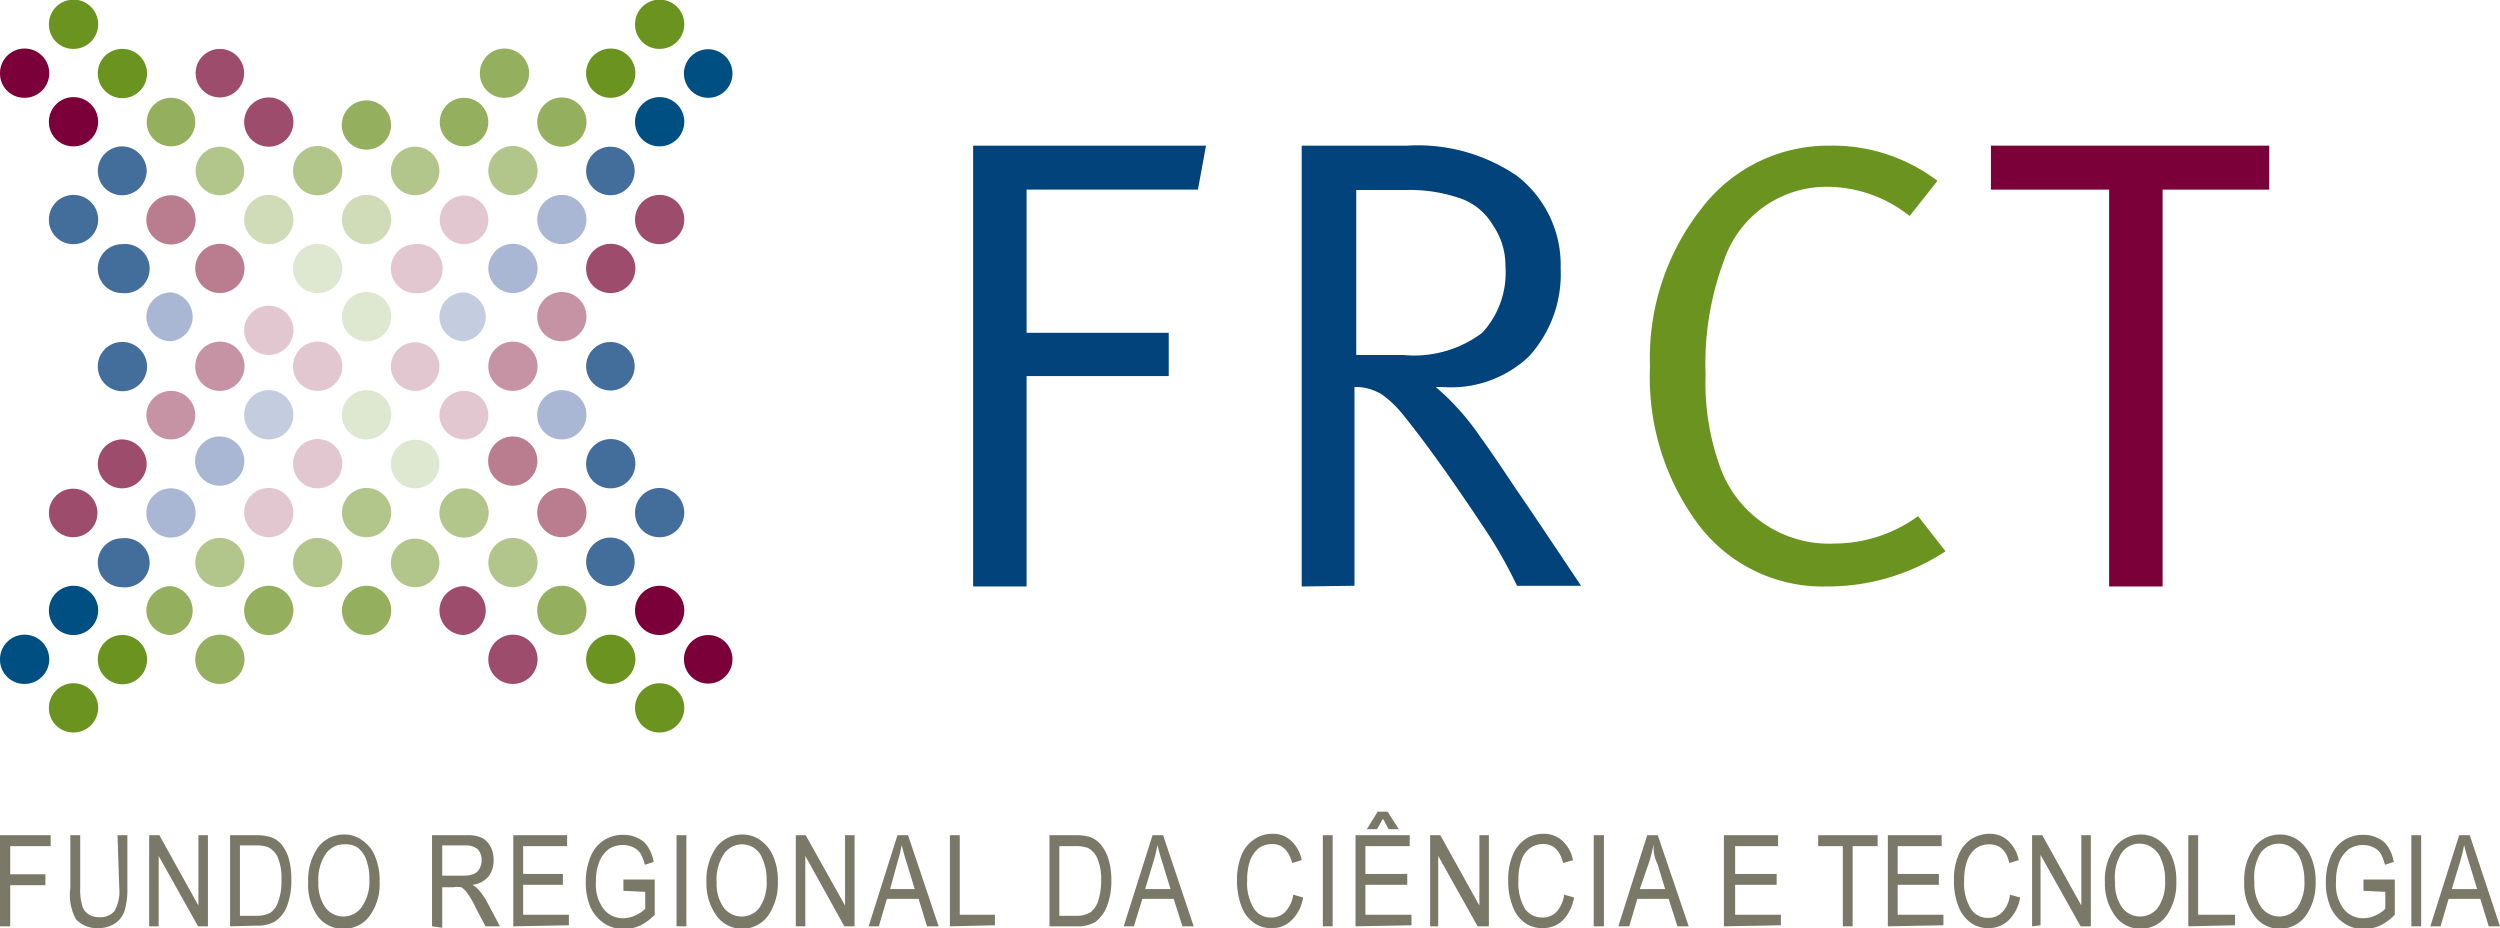 <svg xmlns="http://www.w3.org/2000/svg" width="71.06" height="26.38" viewBox="0 0 71.06 26.38">
  <g id="Layer_2" data-name="Layer 2">
    <g id="Layer_1-2" data-name="Layer 1">
      <g>
        <path d="M6.94,6.25a.7.7,0,1,1,.7.69A.7.7,0,0,1,6.94,6.25Z" style="fill: #d0dbb8;fill-rule: evenodd"/>
        <path d="M8.33,7.64A.7.7,0,1,1,9,8.33.69.69,0,0,1,8.33,7.64Z" style="fill: #dee7cf;fill-rule: evenodd"/>
        <path d="M12.5,6.25a.69.69,0,1,1,.69.69A.69.69,0,0,1,12.5,6.25Z" style="fill: #e2c7d1;fill-rule: evenodd"/>
        <path d="M6.94,9.4a.7.7,0,1,1,.7.69A.7.7,0,0,1,6.94,9.4Z" style="fill: #e2c7d1;fill-rule: evenodd"/>
        <path d="M8.33,10.41a.7.7,0,1,1,.69.7A.69.69,0,0,1,8.33,10.41Z" style="fill: #e2c7d1;fill-rule: evenodd"/>
        <path d="M9.72,9a.7.7,0,1,1,.69.7A.69.69,0,0,1,9.72,9Z" style="fill: #dee7cf;fill-rule: evenodd"/>
        <path d="M11.11,7.64a.69.69,0,0,1,.69-.7.7.7,0,1,1,0,1.39A.69.69,0,0,1,11.11,7.64Z" style="fill: #e2c7d1;fill-rule: evenodd"/>
        <path d="M9.72,6.25a.7.7,0,1,1,.69.69A.69.69,0,0,1,9.72,6.25Z" style="fill: #d0dbb8;fill-rule: evenodd"/>
        <path d="M8.33,4.86A.7.7,0,1,1,9,5.55.69.69,0,0,1,8.33,4.86Z" style="fill: #b2c58a;fill-rule: evenodd"/>
        <path d="M11.11,4.86a.69.69,0,0,1,.69-.69.69.69,0,1,1,0,1.38A.69.69,0,0,1,11.11,4.86Z" style="fill: #b2c58a;fill-rule: evenodd"/>
        <path d="M13.88,7.64a.7.7,0,1,1,.7.69A.7.7,0,0,1,13.88,7.64Z" style="fill: #aab7d4;fill-rule: evenodd"/>
        <path d="M12.49,9a.7.7,0,0,1,.7-.69.7.7,0,0,1,0,1.39A.7.7,0,0,1,12.49,9Z" style="fill: #c4cce0;fill-rule: evenodd"/>
        <path d="M11.11,10.41a.69.69,0,1,1,.69.7A.69.69,0,0,1,11.11,10.41Z" style="fill: #e2c7d1;fill-rule: evenodd"/>
        <path d="M9.72,11.8a.7.7,0,1,1,.69.69A.69.69,0,0,1,9.72,11.8Z" style="fill: #dee7cf;fill-rule: evenodd"/>
        <path d="M8.33,13.19a.7.7,0,1,1,.69.69A.69.69,0,0,1,8.33,13.19Z" style="fill: #e2c7d1;fill-rule: evenodd"/>
        <path d="M6.94,14.58a.7.7,0,1,1,.7.69A.7.7,0,0,1,6.94,14.58Z" style="fill: #e2c7d1;fill-rule: evenodd"/>
        <path d="M5.55,13.19a.7.7,0,1,1,1.39,0,.7.7,0,0,1-1.39,0Z" style="fill: #aab7d4;fill-rule: evenodd"/>
        <path d="M6.94,11.8a.7.7,0,1,1,.7.69A.69.69,0,0,1,6.94,11.8Z" style="fill: #c4cce0;fill-rule: evenodd"/>
        <path d="M5.55,10.41a.7.7,0,1,1,.7.7A.69.69,0,0,1,5.55,10.41Z" style="fill: #c693a5;fill-rule: evenodd"/>
        <path d="M4.16,9a.7.7,0,0,1,.7-.69.7.7,0,0,1,0,1.39A.7.7,0,0,1,4.16,9Z" style="fill: #aab7d4;fill-rule: evenodd"/>
        <path d="M5.55,7.64a.7.7,0,1,1,.7.69A.7.7,0,0,1,5.55,7.64Z" style="fill: #b97d8f;fill-rule: evenodd"/>
        <path d="M4.16,11.8a.7.7,0,0,1,.7-.69.69.69,0,0,1,0,1.38A.7.7,0,0,1,4.16,11.8Z" style="fill: #c693a5;fill-rule: evenodd"/>
        <path d="M8.33,16a.7.7,0,1,1,.69.69A.69.69,0,0,1,8.33,16Z" style="fill: #b2c58a;fill-rule: evenodd"/>
        <path d="M9.72,14.58a.7.7,0,1,1,.69.69A.69.69,0,0,1,9.72,14.58Z" style="fill: #b2c58a;fill-rule: evenodd"/>
        <path d="M11.11,13.19a.69.69,0,1,1,1.38,0,.69.69,0,1,1-1.38,0Z" style="fill: #dee7cf;fill-rule: evenodd"/>
        <path d="M12.49,11.8a.7.7,0,0,1,.7-.69.69.69,0,1,1,0,1.38A.7.7,0,0,1,12.49,11.8Z" style="fill: #e2c7d1;fill-rule: evenodd"/>
        <path d="M13.88,10.41a.7.7,0,1,1,.7.7A.69.69,0,0,1,13.88,10.41Z" style="fill: #c693a5;fill-rule: evenodd"/>
        <path d="M15.27,9a.7.7,0,1,1,.7.7A.69.69,0,0,1,15.27,9Z" style="fill: #c693a5;fill-rule: evenodd"/>
        <path d="M15.27,11.8a.7.7,0,1,1,.7.69A.69.69,0,0,1,15.27,11.8Z" style="fill: #aab7d4;fill-rule: evenodd"/>
        <path d="M13.88,13.19a.7.7,0,1,1,1.39,0,.7.7,0,0,1-1.39,0Z" style="fill: #b97d8f;fill-rule: evenodd"/>
        <path d="M12.49,14.58a.7.7,0,0,1,.7-.7.7.7,0,1,1-.7.7Z" style="fill: #b2c58a;fill-rule: evenodd"/>
        <path d="M11.11,16a.69.69,0,1,1,.69.69A.69.69,0,0,1,11.11,16Z" style="fill: #b2c58a;fill-rule: evenodd"/>
        <path d="M4.16,6.25a.7.7,0,0,1,.7-.7.7.7,0,1,1-.7.7Z" style="fill: #b97d8f;fill-rule: evenodd"/>
        <circle cx="6.25" cy="4.86" r="0.69" style="fill: #b2c58a"/>
        <path d="M6.94,3.47a.7.7,0,1,1,.7.7A.7.7,0,0,1,6.94,3.47Z" style="fill: #9e4c6b;fill-rule: evenodd"/>
        <path d="M9.72,3.47a.7.7,0,0,1,1.39,0,.7.7,0,1,1-1.39,0Z" style="fill: #94af5e;fill-rule: evenodd"/>
        <path d="M12.5,3.47a.69.69,0,1,1,1.38,0,.69.69,0,1,1-1.38,0Z" style="fill: #94af5e;fill-rule: evenodd"/>
        <path d="M13.88,4.86a.7.7,0,1,1,.7.69A.69.69,0,0,1,13.88,4.86Z" style="fill: #b2c58a;fill-rule: evenodd"/>
        <path d="M15.27,6.25a.7.7,0,1,1,.7.69A.7.7,0,0,1,15.27,6.25Z" style="fill: #aab7d4;fill-rule: evenodd"/>
        <path d="M16.66,7.64a.7.7,0,1,1,.69.69A.69.69,0,0,1,16.66,7.64Z" style="fill: #9e4c6b;fill-rule: evenodd"/>
        <circle cx="17.35" cy="10.41" r="0.69" style="fill: #436d9b"/>
        <path d="M16.66,13.19a.7.7,0,1,1,.69.69A.69.69,0,0,1,16.66,13.19Z" style="fill: #436d9b;fill-rule: evenodd"/>
        <path d="M15.27,14.58a.7.7,0,1,1,.7.69A.7.7,0,0,1,15.27,14.58Z" style="fill: #b97d8f;fill-rule: evenodd"/>
        <path d="M13.88,16a.7.7,0,1,1,.7.69A.7.7,0,0,1,13.88,16Z" style="fill: #b2c58a;fill-rule: evenodd"/>
        <path d="M12.49,17.35a.7.7,0,0,1,.7-.69.7.7,0,0,1,0,1.39A.7.7,0,0,1,12.49,17.35Z" style="fill: #9e4c6b;fill-rule: evenodd"/>
        <path d="M9.72,17.35a.7.7,0,1,1,.69.7A.69.69,0,0,1,9.72,17.35Z" style="fill: #94af5e;fill-rule: evenodd"/>
        <path d="M6.94,17.35a.7.7,0,1,1,.7.7A.69.69,0,0,1,6.94,17.35Z" style="fill: #94af5e;fill-rule: evenodd"/>
        <path d="M5.55,16a.7.7,0,1,1,.7.69A.7.7,0,0,1,5.55,16Z" style="fill: #b2c58a;fill-rule: evenodd"/>
        <path d="M4.16,14.58a.7.7,0,0,1,.7-.7.7.7,0,1,1-.7.7Z" style="fill: #aab7d4;fill-rule: evenodd"/>
        <path d="M2.78,13.19a.7.7,0,0,1,.69-.7.71.71,0,0,1,.7.7.7.7,0,0,1-.7.69A.69.69,0,0,1,2.78,13.19Z" style="fill: #9e4c6b;fill-rule: evenodd"/>
        <path d="M2.78,10.41a.69.69,0,0,1,.69-.69.7.7,0,1,1-.69.69Z" style="fill: #436d9b;fill-rule: evenodd"/>
        <path d="M2.78,7.64a.69.69,0,0,1,.69-.7.7.7,0,1,1,0,1.39A.69.69,0,0,1,2.78,7.64Z" style="fill: #436d9b;fill-rule: evenodd"/>
        <path d="M18.05,14.58a.7.7,0,1,1,.69.69A.69.69,0,0,1,18.05,14.58Z" style="fill: #436d9b;fill-rule: evenodd"/>
        <circle cx="17.35" cy="15.97" r="0.69" style="fill: #436d9b"/>
        <path d="M15.27,17.35a.7.7,0,1,1,.7.7A.69.69,0,0,1,15.27,17.35Z" style="fill: #94af5e;fill-rule: evenodd"/>
        <path d="M13.88,18.74a.7.7,0,1,1,.7.7A.69.69,0,0,1,13.88,18.74Z" style="fill: #9e4c6b;fill-rule: evenodd"/>
        <circle cx="2.08" cy="14.58" r="0.69" style="fill: #9e4c6b"/>
        <path d="M2.78,16a.69.69,0,0,1,.69-.7.7.7,0,1,1,0,1.39A.69.69,0,0,1,2.78,16Z" style="fill: #436d9b;fill-rule: evenodd"/>
        <path d="M4.16,17.35a.7.7,0,0,1,.7-.69.7.7,0,0,1,0,1.39A.7.7,0,0,1,4.16,17.35Z" style="fill: #94af5e;fill-rule: evenodd"/>
        <path d="M5.55,18.74a.7.7,0,1,1,.7.7A.69.69,0,0,1,5.55,18.74Z" style="fill: #94af5e;fill-rule: evenodd"/>
        <path d="M1.39,6.25a.7.7,0,1,1,.69.69A.69.69,0,0,1,1.39,6.25Z" style="fill: #436d9b;fill-rule: evenodd"/>
        <path d="M2.78,4.86a.7.7,0,0,1,.69-.7.71.71,0,0,1,.7.7.7.7,0,0,1-.7.69A.69.69,0,0,1,2.78,4.86Z" style="fill: #436d9b;fill-rule: evenodd"/>
        <path d="M4.17,3.47a.69.69,0,0,1,1.38,0,.69.69,0,1,1-1.38,0Z" style="fill: #94af5e;fill-rule: evenodd"/>
        <path d="M15.27,3.47a.7.7,0,1,1,.7.7A.7.7,0,0,1,15.27,3.47Z" style="fill: #94af5e;fill-rule: evenodd"/>
        <circle cx="17.35" cy="4.86" r="0.69" style="fill: #436d9b"/>
        <path d="M18.05,6.25a.7.7,0,1,1,.69.69A.69.69,0,0,1,18.05,6.25Z" style="fill: #9e4c6b;fill-rule: evenodd"/>
        <path d="M13.64,2.08a.7.7,0,1,1,.7.7A.69.69,0,0,1,13.64,2.08Z" style="fill: #94af5e;fill-rule: evenodd"/>
        <circle cx="6.25" cy="2.08" r="0.69" style="fill: #9e4c6b"/>
        <path d="M1.39,3.47a.7.7,0,1,1,.69.69A.69.69,0,0,1,1.39,3.47Z" style="fill: #7b003a;fill-rule: evenodd"/>
        <path d="M2.78,2.08a.69.69,0,0,1,.69-.69.7.7,0,1,1-.69.69Z" style="fill: #6a941f;fill-rule: evenodd"/>
        <path d="M16.66,2.08a.7.7,0,1,1,.69.7A.69.69,0,0,1,16.66,2.08Z" style="fill: #6a941f;fill-rule: evenodd"/>
        <path d="M18.05,3.47a.7.7,0,1,1,.69.69A.69.69,0,0,1,18.05,3.47Z" style="fill: #004f82;fill-rule: evenodd"/>
        <path d="M1.39,17.35a.7.7,0,1,1,.69.7A.69.69,0,0,1,1.39,17.35Z" style="fill: #004f82;fill-rule: evenodd"/>
        <path d="M2.78,18.74a.69.69,0,0,1,.69-.69.7.7,0,1,1-.69.69Z" style="fill: #6a941f;fill-rule: evenodd"/>
        <path d="M16.66,18.74a.7.7,0,1,1,.69.7A.69.69,0,0,1,16.66,18.74Z" style="fill: #6a941f;fill-rule: evenodd"/>
        <path d="M18.05,17.35a.7.7,0,1,1,.69.7A.69.69,0,0,1,18.05,17.35Z" style="fill: #7b003a;fill-rule: evenodd"/>
        <path d="M1.39.69a.7.7,0,1,1,.69.7A.69.69,0,0,1,1.39.69Z" style="fill: #6a941f;fill-rule: evenodd"/>
        <path d="M18.05.69a.7.7,0,1,1,.69.7A.69.69,0,0,1,18.05.69Z" style="fill: #6a941f;fill-rule: evenodd"/>
        <path d="M18.05,20.13a.7.7,0,1,1,.69.69A.69.69,0,0,1,18.05,20.13Z" style="fill: #6a941f;fill-rule: evenodd"/>
        <path d="M1.39,20.13a.7.7,0,1,1,.69.69A.69.69,0,0,1,1.39,20.13Z" style="fill: #6a941f;fill-rule: evenodd"/>
        <path d="M19.44,2.08a.69.69,0,1,1,.69.7A.69.69,0,0,1,19.44,2.08Z" style="fill: #004f82;fill-rule: evenodd"/>
        <path d="M0,2.08a.7.7,0,1,1,.69.7A.69.69,0,0,1,0,2.08Z" style="fill: #7b003a;fill-rule: evenodd"/>
        <path d="M0,18.74a.7.7,0,1,1,.69.7A.69.69,0,0,1,0,18.74Z" style="fill: #004f82;fill-rule: evenodd"/>
        <circle cx="20.13" cy="18.74" r="0.69" style="fill: #7b003a"/>
        <polygon points="27.66 16.67 27.66 4.14 34.28 4.14 34.05 5.39 29.18 5.39 29.18 9.46 33.22 9.46 33.22 10.69 29.18 10.69 29.18 16.67 27.66 16.67" style="fill: #01437a;fill-rule: evenodd"/>
        <path d="M40,5.4H38.55v4.69h1.33a3.22,3.22,0,0,0,2.25-.63,2.52,2.52,0,0,0,.66-1.9,2,2,0,0,0-.35-1.15,1.74,1.74,0,0,0-.87-.75A4.39,4.39,0,0,0,40,5.4ZM37,16.67V4.14H40A5,5,0,0,1,43.12,5a3.2,3.2,0,0,1,1.24,2.63,3.47,3.47,0,0,1-.91,2.51A3.22,3.22,0,0,1,41,11h-.19a7.07,7.07,0,0,1,1.26,1.41c.15.2.49.69,1,1.46.29.42.91,1.34,1.87,2.78H43.12a13.1,13.1,0,0,0-1-1.74c-.83-1.25-1.57-2.29-2.23-3.11a3.05,3.05,0,0,0-.6-.58,1.42,1.42,0,0,0-.79-.22v5.65Z" style="fill: #01437a;fill-rule: evenodd"/>
        <path d="M52,4.14a4.93,4.93,0,0,1,3.07,1l-.79,1A3.79,3.79,0,0,0,52,5.31a3.08,3.08,0,0,0-3,2.1,8.34,8.34,0,0,0-.52,3.23,7,7,0,0,0,.39,2.57,3.29,3.29,0,0,0,3.27,2.24,4.06,4.06,0,0,0,2.38-.78l.78,1a6.11,6.11,0,0,1-3.39,1,4.43,4.43,0,0,1-3.62-1.74,7,7,0,0,1-1.39-4.51,6.86,6.86,0,0,1,1.46-4.49A4.53,4.53,0,0,1,52,4.14Z" style="fill: #6a941f;fill-rule: evenodd"/>
        <path d="M0,26.33V23.74H1.44v.31H.29v.8h1v.31h-1v1.17Z" style="fill: #7a7866"/>
        <path d="M3.34,23.74h.28v1.5a2.16,2.16,0,0,1-.07.62.7.7,0,0,1-.27.38.84.84,0,0,1-.49.14.8.8,0,0,1-.63-.25A1.43,1.43,0,0,1,2,25.24v-1.5h.28v1.5a1.6,1.6,0,0,0,.06.51.43.43,0,0,0,.18.24.56.56,0,0,0,.3.08.52.52,0,0,0,.43-.17,1.11,1.11,0,0,0,.14-.66Z" style="fill: #7a7866"/>
        <path d="M4.24,26.33V23.74h.29l1.11,2v-2h.27v2.59H5.63l-1.12-2v2Z" style="fill: #7a7866"/>
        <path d="M6.54,26.33V23.74h.73a1.37,1.37,0,0,1,.41.05A.69.69,0,0,1,8,24a1.22,1.22,0,0,1,.21.41,2.12,2.12,0,0,1,.07.59,2,2,0,0,1-.12.75.93.93,0,0,1-.34.44,1,1,0,0,1-.53.12Zm.28-.3h.45a.82.82,0,0,0,.42-.09.59.59,0,0,0,.21-.29A1.67,1.67,0,0,0,8,25a1.51,1.51,0,0,0-.1-.62.59.59,0,0,0-.28-.3,1,1,0,0,0-.36-.05H6.82Z" style="fill: #7a7866"/>
        <path d="M8.76,25.07a1.61,1.61,0,0,1,.29-1,.93.93,0,0,1,.73-.35.84.84,0,0,1,.51.16,1,1,0,0,1,.37.46,1.75,1.75,0,0,1,.13.72,1.54,1.54,0,0,1-.26.94.9.9,0,0,1-.75.4A.89.89,0,0,1,9,26,1.56,1.56,0,0,1,8.76,25.07Zm.29,0a1.16,1.16,0,0,0,.21.74.64.64,0,0,0,1,0A1.26,1.26,0,0,0,10.5,25a1.55,1.55,0,0,0-.1-.59.76.76,0,0,0-.25-.33A.65.65,0,0,0,9.78,24a.62.62,0,0,0-.52.27A1.3,1.3,0,0,0,9.05,25.08Z" style="fill: #7a7866"/>
        <path d="M12.28,26.33V23.74h1a.94.94,0,0,1,.43.08.59.59,0,0,1,.23.24.8.8,0,0,1,.09.39.72.72,0,0,1-.15.47.7.7,0,0,1-.45.23.71.71,0,0,1,.18.15,1.94,1.94,0,0,1,.23.33l.37.7H13.8l-.28-.53a2.43,2.43,0,0,0-.25-.43.55.55,0,0,0-.16-.15.62.62,0,0,0-.22,0h-.32v1.15Zm.29-1.44h.6a.78.78,0,0,0,.3-.05.33.33,0,0,0,.16-.15.48.48,0,0,0,.06-.24.45.45,0,0,0-.11-.31.5.5,0,0,0-.34-.11h-.67Z" style="fill: #7a7866"/>
        <path d="M14.59,26.33V23.74h1.53v.31H14.87v.79H16v.31H14.87V26h1.3v.3Z" style="fill: #7a7866"/>
        <path d="M17.72,25.32V25h.89v1a1.47,1.47,0,0,1-.42.31,1.23,1.23,0,0,1-.46.1,1,1,0,0,1-.55-.16,1.09,1.09,0,0,1-.39-.45,1.74,1.74,0,0,1-.14-.72,1.88,1.88,0,0,1,.14-.74,1,1,0,0,1,.38-.46,1,1,0,0,1,.55-.15.84.84,0,0,1,.4.09.62.62,0,0,1,.29.24,1.12,1.12,0,0,1,.17.44l-.25.08a1.33,1.33,0,0,0-.13-.33.51.51,0,0,0-.21-.17.64.64,0,0,0-.28-.06.72.72,0,0,0-.4.11.89.89,0,0,0-.27.35,1.44,1.44,0,0,0-.1.58,1.15,1.15,0,0,0,.22.78.7.7,0,0,0,.56.26.84.84,0,0,0,.34-.08.86.86,0,0,0,.28-.19v-.48Z" style="fill: #7a7866"/>
        <path d="M19.23,26.33V23.74h.28v2.59Z" style="fill: #7a7866"/>
        <path d="M20.08,25.07a1.61,1.61,0,0,1,.29-1,.93.93,0,0,1,.73-.35.86.86,0,0,1,.51.16,1.08,1.08,0,0,1,.37.46,1.75,1.75,0,0,1,.13.72,1.61,1.61,0,0,1-.26.94.9.9,0,0,1-.75.4.89.89,0,0,1-.76-.41A1.56,1.56,0,0,1,20.08,25.07Zm.29,0a1.16,1.16,0,0,0,.21.74.64.64,0,0,0,1,0,1.26,1.26,0,0,0,.21-.79,1.38,1.38,0,0,0-.11-.59.64.64,0,0,0-.25-.33A.6.6,0,0,0,21.1,24a.62.62,0,0,0-.52.27A1.3,1.3,0,0,0,20.37,25.08Z" style="fill: #7a7866"/>
        <path d="M22.62,26.33V23.74h.28l1.12,2v-2h.27v2.59H24l-1.11-2v2Z" style="fill: #7a7866"/>
        <path d="M24.69,26.33l.82-2.59h.3l.87,2.59h-.33l-.24-.78h-.9l-.23.78Zm.61-1.06H26l-.22-.72c-.07-.22-.12-.4-.15-.53a4.37,4.37,0,0,1-.12.49Z" style="fill: #7a7866"/>
        <path d="M31.94,26.33l.82-2.59h.3l.87,2.59h-.32l-.25-.78h-.89l-.24.78Zm.61-1.06h.72l-.22-.72c-.07-.22-.12-.4-.15-.53a4.37,4.37,0,0,1-.12.49Z" style="fill: #7a7866"/>
        <path d="M27,26.33V23.74h.28V26h1v.3Z" style="fill: #7a7866"/>
        <path d="M29.83,26.33V23.74h.74a1.42,1.42,0,0,1,.41.05.71.71,0,0,1,.32.23,1.22,1.22,0,0,1,.21.41,2.1,2.1,0,0,1,.08.59,2,2,0,0,1-.13.75,1,1,0,0,1-.33.44,1,1,0,0,1-.53.12Zm.28-.3h.46a.76.76,0,0,0,.41-.09.61.61,0,0,0,.22-.29,1.89,1.89,0,0,0,.1-.63,1.5,1.5,0,0,0-.11-.62.58.58,0,0,0-.27-.3,1.06,1.06,0,0,0-.36-.05h-.45Z" style="fill: #7a7866"/>
        <path d="M36.76,25.43l.28.08a1.15,1.15,0,0,1-.33.65.77.77,0,0,1-.57.22.82.82,0,0,1-.5-.15,1,1,0,0,1-.35-.46,2.1,2.1,0,0,1-.13-.75,1.89,1.89,0,0,1,.13-.72,1,1,0,0,1,.37-.45.9.9,0,0,1,.51-.15.74.74,0,0,1,.52.19,1,1,0,0,1,.31.56l-.27.08q-.15-.54-.57-.54a.67.67,0,0,0-.37.11.84.84,0,0,0-.25.34,1.61,1.61,0,0,0-.09.58,1.35,1.35,0,0,0,.19.8.56.56,0,0,0,.5.26.53.53,0,0,0,.39-.16A.9.9,0,0,0,36.76,25.43Z" style="fill: #7a7866"/>
        <path d="M37.6,26.33V23.74h.28v2.59Z" style="fill: #7a7866"/>
        <path d="M38.53,26.33V23.74h1.54v.31H38.81v.79H40v.31H38.81V26h1.31v.3Zm.78-3.06-.17.3h-.29l.31-.5h.28l.32.5h-.29Z" style="fill: #7a7866"/>
        <path d="M40.65,26.33V23.74h.29l1.11,2v-2h.27v2.59H42l-1.12-2v2Z" style="fill: #7a7866"/>
        <path d="M44.46,25.43l.28.08a1.21,1.21,0,0,1-.32.65.8.8,0,0,1-.57.22.85.85,0,0,1-.51-.15,1,1,0,0,1-.34-.46,1.9,1.9,0,0,1-.13-.75A1.72,1.72,0,0,1,43,24.3a1,1,0,0,1,.36-.45.9.9,0,0,1,.51-.15.77.77,0,0,1,.53.19,1,1,0,0,1,.31.56l-.28.08c-.09-.36-.28-.54-.56-.54a.62.62,0,0,0-.37.11.69.69,0,0,0-.25.34,1.61,1.61,0,0,0-.09.58,1.44,1.44,0,0,0,.18.8.59.59,0,0,0,.5.26.54.54,0,0,0,.4-.16A.89.89,0,0,0,44.46,25.43Z" style="fill: #7a7866"/>
        <path d="M45.3,26.33V23.74h.29v2.59Z" style="fill: #7a7866"/>
        <path d="M46,26.33l.82-2.59h.3L48,26.33h-.32l-.25-.78h-.89l-.23.78Zm.61-1.06h.72l-.22-.72C47,24.33,47,24.15,47,24a4.37,4.37,0,0,1-.12.49Z" style="fill: #7a7866"/>
        <path d="M49,26.33V23.74h1.54v.31H49.32v.79H50.5v.31H49.32V26h1.3v.3Z" style="fill: #7a7866"/>
        <path d="M52.38,26.33V24.05h-.7v-.31h1.69v.31h-.71v2.28Z" style="fill: #7a7866"/>
        <path d="M53.66,26.33V23.74h1.53v.31H53.94v.79h1.17v.31H53.94V26h1.3v.3Z" style="fill: #7a7866"/>
        <path d="M57.13,25.43l.29.08a1.15,1.15,0,0,1-.33.65.8.8,0,0,1-.57.22.82.82,0,0,1-.5-.15,1,1,0,0,1-.35-.46,1.9,1.9,0,0,1-.13-.75,1.72,1.72,0,0,1,.13-.72,1,1,0,0,1,.36-.45,1,1,0,0,1,.51-.15.75.75,0,0,1,.53.19,1,1,0,0,1,.31.56l-.27.08Q57,24,56.54,24a.65.65,0,0,0-.37.11.76.76,0,0,0-.25.34,1.61,1.61,0,0,0-.09.58,1.35,1.35,0,0,0,.19.8.56.56,0,0,0,.49.26.54.54,0,0,0,.4-.16A.83.83,0,0,0,57.13,25.43Z" style="fill: #7a7866"/>
        <path d="M57.76,26.33V23.74h.29l1.11,2v-2h.27v2.59h-.29L58,24.3v2Z" style="fill: #7a7866"/>
        <path d="M59.83,25.07a1.61,1.61,0,0,1,.29-1,.93.93,0,0,1,.73-.35.86.86,0,0,1,.51.16,1.08,1.08,0,0,1,.37.46,1.75,1.75,0,0,1,.13.72,1.61,1.61,0,0,1-.26.94.9.9,0,0,1-.75.4.89.89,0,0,1-.76-.41A1.56,1.56,0,0,1,59.83,25.07Zm.29,0a1.16,1.16,0,0,0,.21.74.64.64,0,0,0,1,0,1.26,1.26,0,0,0,.21-.79,1.38,1.38,0,0,0-.11-.59.64.64,0,0,0-.25-.33.6.6,0,0,0-.36-.12.62.62,0,0,0-.52.27A1.3,1.3,0,0,0,60.12,25.08Z" style="fill: #7a7866"/>
        <path d="M62.2,26.33V23.74h.28V26h1.05v.3Z" style="fill: #7a7866"/>
        <path d="M63.79,25.07a1.61,1.61,0,0,1,.29-1,.92.92,0,0,1,.73-.35.88.88,0,0,1,.51.16,1.06,1.06,0,0,1,.36.46,1.74,1.74,0,0,1,.14.72,1.61,1.61,0,0,1-.26.94.91.91,0,0,1-.76.4.88.88,0,0,1-.75-.41A1.49,1.49,0,0,1,63.79,25.07Zm.29,0a1.16,1.16,0,0,0,.21.74.64.64,0,0,0,1,0,1.26,1.26,0,0,0,.21-.79,1.55,1.55,0,0,0-.11-.59.7.7,0,0,0-.25-.33.6.6,0,0,0-.36-.12.65.65,0,0,0-.53.27A1.37,1.37,0,0,0,64.08,25.08Z" style="fill: #7a7866"/>
        <path d="M67.18,25.32V25h.89v1a1.47,1.47,0,0,1-.42.31,1.23,1.23,0,0,1-.46.1,1,1,0,0,1-.55-.16,1.09,1.09,0,0,1-.39-.45,1.74,1.74,0,0,1-.14-.72,1.88,1.88,0,0,1,.14-.74,1,1,0,0,1,.38-.46,1,1,0,0,1,.55-.15.84.84,0,0,1,.4.09.62.62,0,0,1,.29.24,1.12,1.12,0,0,1,.17.44l-.25.08a1.33,1.33,0,0,0-.13-.33.51.51,0,0,0-.21-.17.64.64,0,0,0-.28-.06.72.72,0,0,0-.4.11.89.89,0,0,0-.27.35,1.44,1.44,0,0,0-.1.58,1.15,1.15,0,0,0,.22.78.7.7,0,0,0,.56.26.84.84,0,0,0,.34-.08.86.86,0,0,0,.28-.19v-.48Z" style="fill: #7a7866"/>
        <path d="M68.54,26.33V23.74h.28v2.59Z" style="fill: #7a7866"/>
        <path d="M69.08,26.33l.82-2.59h.3l.86,2.59h-.32l-.24-.78h-.9l-.23.78Zm.61-1.06h.72l-.22-.72c-.07-.22-.12-.4-.15-.53a4.37,4.37,0,0,1-.12.49Z" style="fill: #7a7866"/>
        <polygon points="61.15 4.14 59.95 4.14 56.59 4.14 56.59 5.39 59.95 5.39 59.95 16.67 61.47 16.67 61.47 5.39 64.5 5.39 64.5 4.14 61.15 4.14" style="fill: #7b003a;fill-rule: evenodd"/>
      </g>
    </g>
  </g>
</svg>
